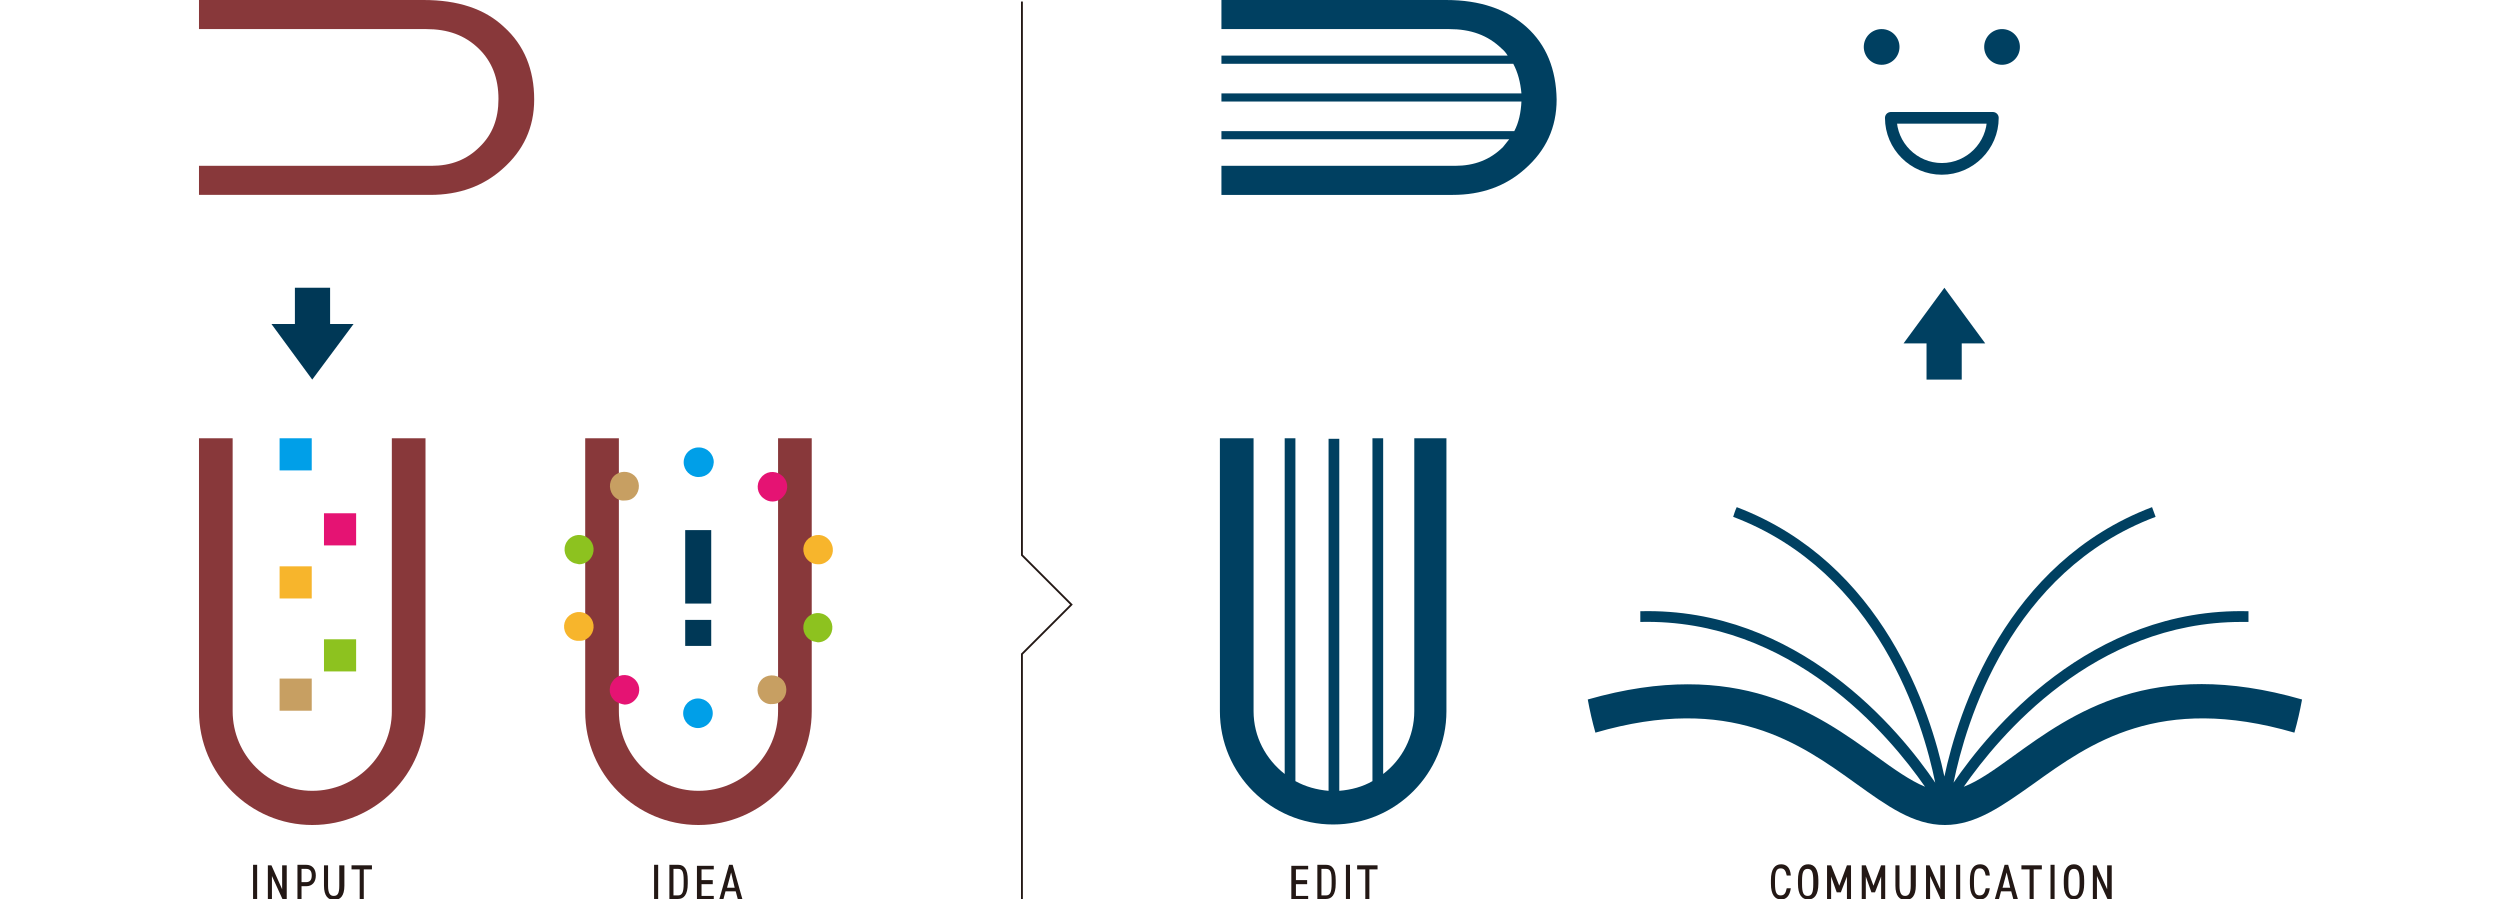 <?xml version="1.0" encoding="utf-8"?>
<!-- Generator: Adobe Illustrator 27.3.1, SVG Export Plug-In . SVG Version: 6.00 Build 0)  -->
<svg version="1.1" id="layer" xmlns="http://www.w3.org/2000/svg" xmlns:xlink="http://www.w3.org/1999/xlink" x="0px" y="0px"
	 viewBox="0 0 490 176.3" enable-background="new 0 0 490 176.3" xml:space="preserve">
<path fill="#88383A" d="M98.8,5.3C95,1.7,89.7,0,83,0H39v5.7h44.5c4.3,0,7.6,1.2,10.3,3.8c2.6,2.5,3.9,5.8,3.9,9.9
	c0,3.9-1.2,7-3.7,9.4c-2.5,2.5-5.6,3.7-9.4,3.7H39v5.7h45.3c5.7,0,10.4-1.7,14.2-5.1c4.1-3.6,6.2-8.1,6.2-13.6
	C104.7,13.6,102.7,8.8,98.8,5.3z"/>
<path fill="#004061" d="M299.2,5.3c-3.9-3.5-9.1-5.3-15.8-5.3h-44v5.7H284c4.3,0,7.6,1.2,10.3,3.8c0.5,0.4,0.9,0.9,1.2,1.4h-56.1
	v1.6h57.2c0.9,1.7,1.4,3.6,1.6,5.8h-58.8v1.6h58.8c-0.1,2.1-0.5,4.1-1.4,5.8h-57.4v1.6h56.4c-0.4,0.5-0.8,1-1.2,1.5
	c-2.5,2.5-5.6,3.7-9.4,3.7h-45.8v5.7h45.3c5.7,0,10.4-1.7,14.2-5.1c4.1-3.6,6.2-8.1,6.2-13.6C305,13.6,303.1,8.8,299.2,5.3z"/>
<g>
	<g>
		<path fill="#231815" d="M256.4,169.6v0.8H254v2.1h2.2v0.8H254v2.3h2.4v0.8h-3.3v-6.7h3.3V169.6z"/>
		<path fill="#231815" d="M258.2,176.2v-6.7h1.7c1.2,0,1.9,0.8,1.9,3v0.7c0,2.2-0.8,3-1.9,3H258.2z M261,173.2v-0.7
			c0-1.7-0.3-2.2-1.1-2.2H259v5.2h0.9C260.7,175.5,261,174.9,261,173.2z"/>
		<path fill="#231815" d="M264.6,176.2h-0.8v-6.7h0.8V176.2z"/>
		<path fill="#231815" d="M270,169.6v0.8h-1.6v5.9h-0.8v-5.9H266v-0.8H270z"/>
	</g>
	<path fill="#004061" d="M277.2,85.9v53.5c0,5-2.4,9.5-6.1,12.3V85.9H269v67.2c-1.9,1.1-4.1,1.7-6.5,1.9V86h-2.1v69
		c-2.3-0.2-4.5-0.8-6.5-1.9V85.9h-2.1v65.8c-3.7-2.9-6.1-7.3-6.1-12.3V85.9h-6.6v53.5c0,12.3,10,22.2,22.2,22.2
		c12.3,0,22.2-10,22.2-22.2V85.9H277.2z"/>
</g>
<g>
	<g>
		<path fill="#231815" d="M129,176.2h-0.8v-6.7h0.8V176.2z"/>
		<path fill="#231815" d="M131.2,176.2v-6.7h1.7c1.2,0,1.9,0.8,1.9,3v0.7c0,2.2-0.8,3-1.9,3H131.2z M134,173.2v-0.7
			c0-1.7-0.3-2.2-1.1-2.2H132v5.2h0.9C133.7,175.5,134,174.9,134,173.2z"/>
		<path fill="#231815" d="M139.9,169.6v0.8h-2.4v2.1h2.2v0.8h-2.2v2.3h2.4v0.8h-3.3v-6.7h3.3V169.6z"/>
		<path fill="#231815" d="M141,176.2l1.9-6.7h0.7l1.9,6.7h-0.9l-0.4-1.5h-2l-0.4,1.5H141z M142.5,174h1.5l-0.7-3L142.5,174z"/>
	</g>
	<path fill="#88383A" d="M136.9,161.7c-12.3,0-22.2-10-22.2-22.2V85.9h6.6v53.5c0,8.6,7,15.6,15.6,15.6s15.6-7,15.6-15.6V85.9h6.6
		v53.5C159.1,151.7,149.1,161.7,136.9,161.7z"/>
	<g>
		<rect x="134.3" y="121.5" fill="#003856" width="5.1" height="5.1"/>
		<rect x="134.3" y="103.9" fill="#003856" width="5.1" height="14.4"/>
	</g>
	<path fill="#009FE8" d="M136.8,142.7c-1.6,0-2.9-1.3-2.9-2.9l0,0c0-1.6,1.3-2.9,2.9-2.9l0,0c1.6,0,2.9,1.3,2.9,2.9l0,0
		C139.7,141.4,138.4,142.7,136.8,142.7L136.8,142.7L136.8,142.7z"/>
	<path fill="#C79F62" d="M149,136.9c-0.9-1.3-0.6-3.1,0.6-4l0,0c1.3-0.9,3.1-0.6,4,0.6l0,0c0.9,1.3,0.6,3.1-0.6,4l0,0
		c-0.5,0.4-1.1,0.5-1.7,0.5l0,0C150.4,138.1,149.5,137.6,149,136.9z"/>
	<path fill="#E51373" d="M120.7,137.5L120.7,137.5c-1.3-0.9-1.6-2.7-0.6-4l0,0c0.9-1.3,2.7-1.6,4-0.6l0,0l0,0l0,0
		c1.3,0.9,1.6,2.7,0.6,4l0,0c-0.6,0.8-1.4,1.2-2.3,1.2l0,0C121.8,138,121.2,137.8,120.7,137.5z"/>
	<path fill="#8DC21F" d="M159.4,125.7c-1.5-0.5-2.3-2.1-1.8-3.6l0,0c0.5-1.5,2.1-2.3,3.6-1.8l0,0c1.5,0.5,2.3,2.1,1.8,3.6l0,0
		c-0.4,1.2-1.5,2-2.7,2l0,0C160,125.8,159.7,125.8,159.4,125.7z"/>
	<path fill="#F7B52C" d="M110.7,123.7L110.7,123.7c-0.5-1.5,0.3-3.1,1.9-3.6l0,0c1.5-0.5,3.1,0.3,3.6,1.8l0,0
		c0.5,1.5-0.3,3.1-1.8,3.6l0,0c-0.3,0.1-0.6,0.1-0.9,0.1l0,0C112.3,125.7,111.1,124.9,110.7,123.7z"/>
	<path fill="#F7B52C" d="M157.6,108.6L157.6,108.6L157.6,108.6c-0.5-1.5,0.3-3.1,1.9-3.6l0,0c1.5-0.5,3.1,0.3,3.6,1.9l0,0
		c0.5,1.5-0.3,3.1-1.9,3.6l0,0c-0.3,0.1-0.6,0.1-0.9,0.1l0,0C159.1,110.6,158,109.8,157.6,108.6z"/>
	<path fill="#8DC21F" d="M112.6,110.4c-1.5-0.5-2.3-2.1-1.8-3.6l0,0c0.5-1.5,2.1-2.3,3.6-1.8l0,0c1.5,0.5,2.3,2.1,1.8,3.6l0,0
		c-0.4,1.2-1.5,2-2.7,2l0,0C113.2,110.5,112.9,110.5,112.6,110.4z"/>
	<path fill="#E51373" d="M149.7,97.7L149.7,97.7L149.7,97.7c-1.3-0.9-1.6-2.7-0.6-4l0,0c0.9-1.3,2.7-1.6,4-0.6l0,0
		c1.3,0.9,1.6,2.7,0.6,4l0,0c-0.6,0.8-1.4,1.2-2.3,1.2l0,0C150.8,98.3,150.2,98.1,149.7,97.7z"/>
	<path fill="#C79F62" d="M120.1,97c-0.9-1.3-0.7-3.1,0.6-4l0,0c1.3-0.9,3.1-0.6,4,0.6l0,0c0.9,1.3,0.6,3.1-0.6,4l0,0
		c-0.5,0.4-1.1,0.5-1.7,0.5l0,0C121.6,98.2,120.7,97.8,120.1,97z"/>
	<path fill="#009FE8" d="M136.9,93.5L136.9,93.5L136.9,93.5L136.9,93.5L136.9,93.5c-1.6,0-2.9-1.3-2.9-2.9l0,0
		c0-1.6,1.3-2.9,2.9-2.9l0,0l0,0l0,0c0,0,0,0,0.1,0l0,0c1.6,0,2.9,1.3,2.9,2.9l0,0C139.8,92.3,138.6,93.5,136.9,93.5L136.9,93.5
		C137,93.5,137,93.5,136.9,93.5L136.9,93.5L136.9,93.5z"/>
</g>
<g>
	<g>
		<path fill="#231815" d="M350.2,171.6c-0.2-1-0.5-1.4-1.2-1.4c-0.8,0-1.1,0.6-1.1,2.3v0.7c0,1.7,0.3,2.3,1.1,2.3
			c0.7,0,1-0.4,1.2-1.4h0.8c-0.2,1.5-0.9,2.2-1.9,2.2c-1.2,0-2-0.9-2-3.1v-0.7c0-2.2,0.8-3.1,2-3.1c1.1,0,1.8,0.7,1.9,2.2H350.2z"/>
		<path fill="#231815" d="M354.4,176.3c-1.2,0-2-0.9-2-3.1v-0.7c0-2.2,0.8-3.1,2-3.1s2,0.9,2,3.1v0.7
			C356.4,175.4,355.6,176.3,354.4,176.3z M353.2,173.3c0,1.7,0.3,2.3,1.1,2.3c0.8,0,1.1-0.6,1.1-2.3v-0.7c0-1.7-0.3-2.3-1.1-2.3
			c-0.8,0-1.1,0.6-1.1,2.3V173.3z"/>
		<path fill="#231815" d="M360.5,173.6l1.5-4h0.8v6.7H362v-4.5l-1.2,3.1H360l-1.1-3.1v4.5h-0.8v-6.7h0.8L360.5,173.6z"/>
		<path fill="#231815" d="M367.2,173.6l1.5-4h0.8v6.7h-0.8v-4.5l-1.2,3.1h-0.7l-1.1-3.1v4.5h-0.8v-6.7h0.8L367.2,173.6z"/>
		<path fill="#231815" d="M375.5,169.6v4c0,2-0.8,2.8-2,2.8s-2-0.8-2-2.8v-4h0.8v4c0,1.5,0.4,2,1.1,2s1.1-0.5,1.1-2v-4H375.5z"/>
		<path fill="#231815" d="M381.2,169.6v6.7h-0.8l-2.1-4.6v4.6h-0.8v-6.7h0.7l2.1,4.7v-4.7H381.2z"/>
		<path fill="#231815" d="M384.2,176.2h-0.8v-6.7h0.8V176.2z"/>
		<path fill="#231815" d="M389.2,171.6c-0.2-1-0.5-1.4-1.2-1.4c-0.8,0-1.1,0.6-1.1,2.3v0.7c0,1.7,0.3,2.3,1.1,2.3
			c0.7,0,1-0.4,1.2-1.4h0.8c-0.2,1.5-0.9,2.2-1.9,2.2c-1.2,0-2-0.9-2-3.1v-0.7c0-2.2,0.8-3.1,2-3.1c1.1,0,1.8,0.7,1.9,2.2H389.2z"/>
		<path fill="#231815" d="M391,176.2l1.9-6.7h0.7l1.9,6.7h-0.9l-0.4-1.5h-2l-0.4,1.5H391z M392.5,174h1.5l-0.7-3L392.5,174z"/>
		<path fill="#231815" d="M400.2,169.6v0.8h-1.6v5.9h-0.8v-5.9h-1.6v-0.8H400.2z"/>
		<path fill="#231815" d="M402.7,176.2h-0.8v-6.7h0.8V176.2z"/>
		<path fill="#231815" d="M406.5,176.3c-1.2,0-2-0.9-2-3.1v-0.7c0-2.2,0.8-3.1,2-3.1s2,0.9,2,3.1v0.7
			C408.5,175.4,407.7,176.3,406.5,176.3z M405.4,173.3c0,1.7,0.3,2.3,1.1,2.3s1.1-0.6,1.1-2.3v-0.7c0-1.7-0.3-2.3-1.1-2.3
			s-1.1,0.6-1.1,2.3V173.3z"/>
		<path fill="#231815" d="M413.9,169.6v6.7h-0.8l-2.1-4.6v4.6h-0.8v-6.7h0.7l2.1,4.7v-4.7H413.9z"/>
	</g>
	<path fill="#004061" d="M394.6,148.2c-3.6,2.6-6.8,4.9-9.7,6c6.9-9.9,25.5-32.3,54.4-32.3c0.5,0,0.9,0,1.4,0c0-0.6,0-1.1,0-1.7
		c0-0.1,0-0.3,0-0.4c-31.1-0.8-50.9,23.5-57.8,33.6c2.4-11.8,11.1-41.4,39.6-52.1c-0.2-0.6-0.5-1.3-0.7-1.9
		c-28.7,10.9-38,40.1-40.7,52.8c-2.7-12.7-12-41.9-40.7-52.8c-0.3,0.6-0.5,1.3-0.7,1.9c28.5,10.8,37.2,40.3,39.6,52.1
		c-6.9-10.2-26.8-34.4-57.8-33.6c0,0.1,0,0.3,0,0.4c0,0.6,0,1.1,0,1.7c29.6-0.7,48.8,22.2,55.8,32.3c-2.9-1.2-6-3.4-9.6-6
		c-11.5-8.3-27.1-19.5-56.5-11.1c0.4,2.2,0.9,4.4,1.5,6.5c26.5-7.7,40.1,2.1,51.1,10c6,4.3,11.2,8.1,17.4,8.1
		c6.1,0,11.3-3.8,17.4-8.1c11-7.9,24.6-17.7,51.1-10c0.6-2.1,1.1-4.3,1.5-6.5C421.7,128.6,406.1,139.9,394.6,148.2z"/>
	<polygon fill="#004061" points="389.1,67.3 381.1,56.4 373.1,67.3 377.6,67.3 377.6,74.4 384.5,74.4 384.5,67.3 	"/>
</g>
<g>
	<g>
		<path fill="#231815" d="M50.4,176.2h-0.8v-6.7h0.8V176.2z"/>
		<path fill="#231815" d="M56.2,169.6v6.7h-0.8l-2.1-4.6v4.6h-0.8v-6.7h0.7l2.1,4.7v-4.7H56.2z"/>
		<path fill="#231815" d="M59.1,173.7v2.5h-0.8v-6.7H60c1.2,0,1.9,0.8,1.9,2.1s-0.7,2.1-1.9,2.1L59.1,173.7L59.1,173.7z M60,172.9
			c0.8,0,1.1-0.5,1.1-1.3s-0.3-1.3-1.1-1.3h-0.9v2.6H60z"/>
		<path fill="#231815" d="M67.5,169.6v4c0,2-0.8,2.8-2,2.8s-2-0.8-2-2.8v-4h0.8v4c0,1.5,0.4,2,1.1,2c0.8,0,1.1-0.5,1.1-2v-4H67.5z"
			/>
		<path fill="#231815" d="M72.9,169.6v0.8h-1.6v5.9h-0.8v-5.9h-1.6v-0.8H72.9z"/>
	</g>
	<path fill="#88383A" d="M61.2,161.7c-12.2,0-22.2-10-22.2-22.3V85.9h6.6v53.5c0,8.6,7,15.6,15.6,15.6s15.6-7,15.6-15.6V85.9h6.6
		v53.5C83.5,151.7,73.5,161.7,61.2,161.7z"/>
	<g>
		<rect x="54.8" y="133" fill="#C79F62" width="6.3" height="6.3"/>
		<rect x="63.5" y="125.3" fill="#8DC21F" width="6.3" height="6.3"/>
		<rect x="54.8" y="111" fill="#F7B52C" width="6.3" height="6.3"/>
		<rect x="63.5" y="100.6" fill="#E51373" width="6.3" height="6.3"/>
		<rect x="54.8" y="85.9" fill="#009FE8" width="6.3" height="6.3"/>
	</g>
	<polygon fill="#003856" points="53.2,63.5 61.2,74.4 69.3,63.5 64.7,63.5 64.7,56.4 57.8,56.4 57.8,63.5 	"/>
</g>
<g>
	<g>
		<circle fill="#004061" cx="368.8" cy="9.2" r="3.5"/>
		<circle fill="#004061" cx="392.4" cy="9.2" r="3.5"/>
	</g>
	
		<path fill="none" stroke="#004061" stroke-width="2.29" stroke-linecap="round" stroke-linejoin="round" stroke-miterlimit="10" d="
		M390.6,23.1c0,5.5-4.5,10-10,10l0,0c-5.5,0-10-4.5-10-10C370.6,23.1,390.6,23.1,390.6,23.1z"/>
</g>
<polyline fill="none" stroke="#231815" stroke-width="0.368" stroke-miterlimit="10" points="200.3,0.3 200.3,108.8 200.3,108.8 
	210,118.5 200.3,128.2 200.3,128.2 200.3,176.3 "/>
</svg>
